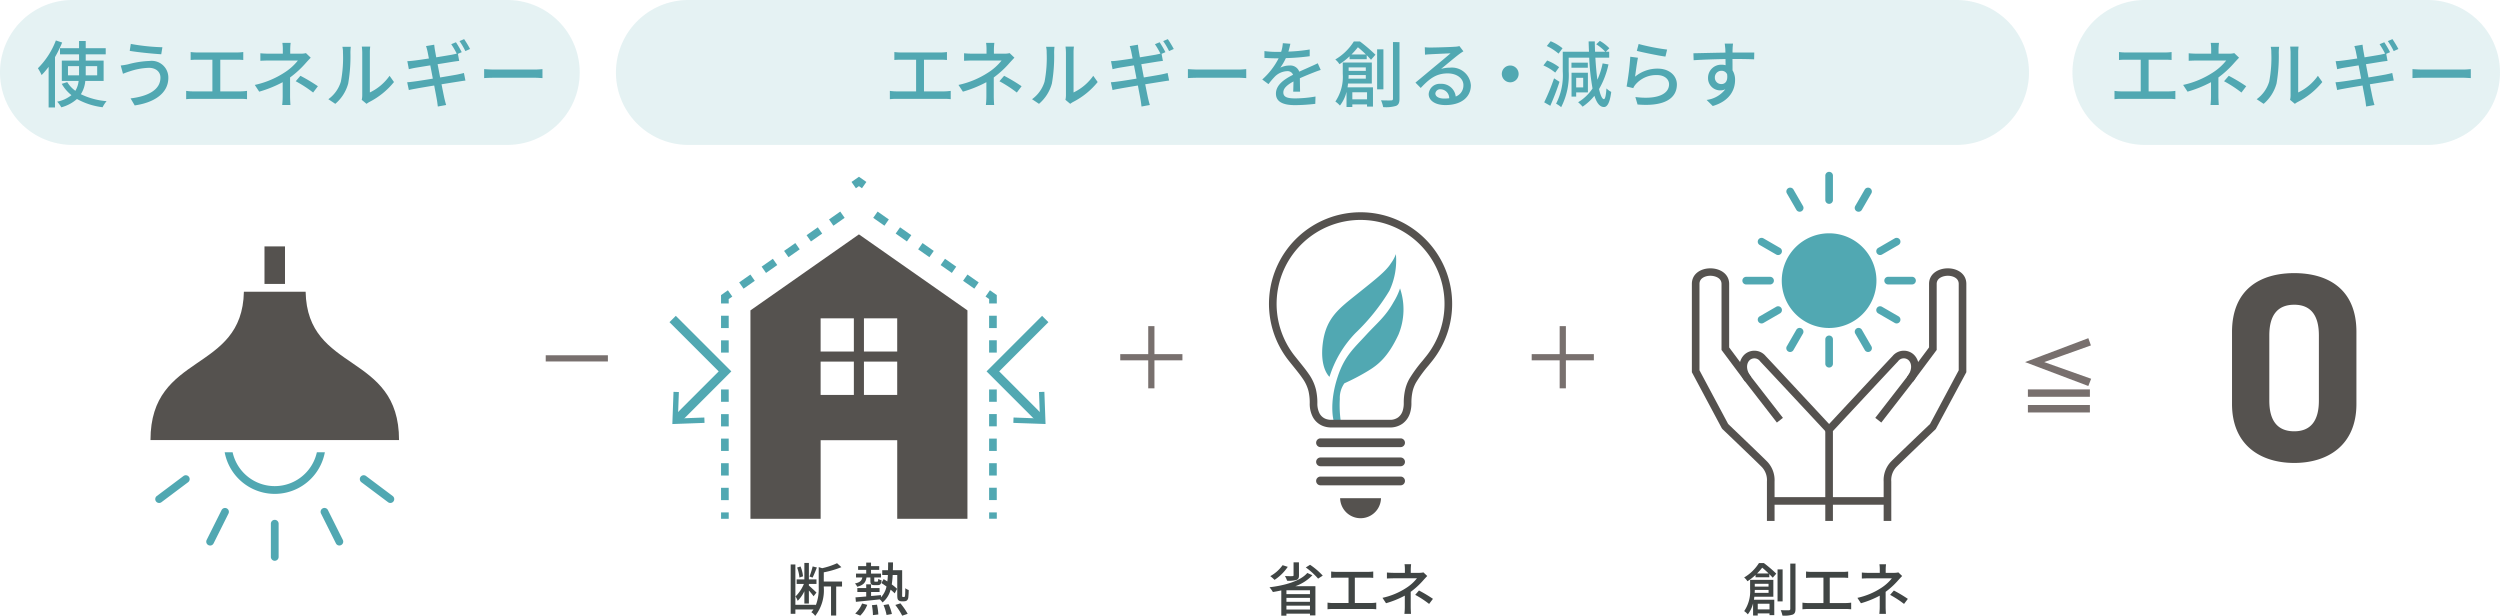 <svg xmlns="http://www.w3.org/2000/svg" width="345" height="84.996"><path d="M10 0h60a10 10 0 010 20H10a10 10 0 010-20zm286 0h39a10 10 0 010 20h-39a10 10 0 010-20zM95 0h175a10 10 0 010 20H95a10 10 0 010-20z" fill="#51a8b2" opacity=".15"/><path d="M7.71 5.58a10.8 10.8 0 01-2.48 3.84 6.2 6.2 0 01.51.94 10.159 10.159 0 00.97-1.14v5.61h.88V7.88a17 17 0 00.99-2.01zm1.67 4.82V9.13h1.53v1.27zm4.03-1.27v1.27h-1.58V9.13zm.89 2.04V8.36h-2.47V7.5h2.76v-.85h-2.76v-.99h-.92v.99H8.28v.85h2.63v.86H8.53v2.81h2.32a3.316 3.316 0 01-.45 1.36 4.108 4.108 0 01-1.12-1.2l-.76.24a5.442 5.442 0 001.34 1.56 4.58 4.58 0 01-1.97.9 3.97 3.97 0 01.57.78 5.275 5.275 0 002.16-1.15 9.708 9.708 0 003.54 1.14 4.06 4.06 0 01.55-.84 9.908 9.908 0 01-3.55-.96 4.06 4.06 0 00.61-1.83zm7.84-.47c0 1.69-1.67 2.58-4.12 2.88l.57.97c2.68-.39 4.64-1.66 4.64-3.81a2.3 2.3 0 00-2.57-2.33 13.03 13.03 0 00-3.01.47 8.853 8.853 0 01-.99.16l.31 1.14c.26-.1.59-.23.89-.32a9.24 9.24 0 012.68-.5c.99 0 1.6.57 1.6 1.34zm-4.09-4.64l-.15.96c1.14.2 3.22.4 4.35.47l.16-.97a28.364 28.364 0 01-4.36-.46zm8.26 1.12v1.1c.26-.03.67-.04.89-.04h2.11v4.37h-2.69a5.912 5.912 0 01-.93-.07v1.15a7.545 7.545 0 01.93-.05h6.6a6.924 6.924 0 01.87.05v-1.15a7.3 7.3 0 01-.87.07H30.4V8.24h2.27a8.9 8.9 0 01.9.04v-1.1a6.372 6.372 0 01-.9.06H27.2a7 7 0 01-.89-.06zm13.8-1.26h-1.14a6.075 6.075 0 01.06.9v.59h-1.86c-.34 0-.9-.02-1.24-.06v1.04c.31-.02.9-.04 1.26-.04h3.92a7.5 7.5 0 01-1.88 1.68 12.256 12.256 0 01-4.07 1.69l.61.93a16.2 16.2 0 003.24-1.31v1.97a10.41 10.41 0 01-.07 1.18h1.14c-.02-.31-.05-.81-.05-1.18v-2.62a13.45 13.45 0 002.2-2.03c.18-.2.44-.48.65-.7l-.66-.63a2.956 2.956 0 01-.71.08h-1.46v-.59a7.981 7.981 0 01.06-.9zm3.1 6.85l.66-.87a23.908 23.908 0 00-2.41-1.44l-.65.75a17.214 17.214 0 012.4 1.56zm6.71 1.01l.66.55a3.108 3.108 0 01.38-.25 10.522 10.522 0 003.41-2.76l-.61-.86a7.035 7.035 0 01-2.72 2.3V7.23a6.023 6.023 0 01.05-.8h-1.16a7.329 7.329 0 01.06.8v5.92a2.884 2.884 0 01-.07.63zm-4.61-.09l.96.64a5.618 5.618 0 001.78-2.8 21.908 21.908 0 00.31-4.27 7.485 7.485 0 01.05-.8h-1.16a3.116 3.116 0 01.08.81 17.339 17.339 0 01-.29 3.99 4.629 4.629 0 01-1.73 2.43zm17.61-7.86l-.65.27a11.942 11.942 0 01.76 1.3c-.19.05-.43.1-.67.15-.39.07-1.24.21-2.16.36-.09-.51-.16-.89-.18-1.01-.04-.23-.08-.54-.1-.73l-1.13.19a6.025 6.025 0 01.2.71c.03.14.1.51.2 1-.91.14-1.74.26-2.11.3-.31.04-.59.06-.87.07l.21 1.11c.32-.08.56-.13.86-.19.35-.06 1.18-.19 2.1-.34.11.57.23 1.21.35 1.83-1.08.18-2.1.34-2.59.4-.28.04-.7.09-.95.1l.23 1.08c.22-.06.53-.12.93-.19.47-.09 1.48-.26 2.57-.44.17.92.32 1.68.36 1.93.06.3.09.62.14.97l1.15-.21c-.1-.3-.18-.65-.25-.94-.06-.27-.21-1.01-.39-1.92.94-.15 1.81-.29 2.33-.37.38-.06.74-.12.97-.14l-.21-1.05c-.23.07-.56.14-.94.22-.48.09-1.37.24-2.34.4-.12-.62-.24-1.26-.35-1.83.9-.14 1.74-.28 2.18-.35.28-.04.62-.09.8-.1l-.18-.98.53-.23a14.4 14.4 0 00-.8-1.37zm1.13-.43l-.64.27a9.978 9.978 0 01.81 1.38l.65-.29a14.449 14.449 0 00-.82-1.36zm2.76 4.14v1.24c.34-.03.94-.05 1.49-.05h5.44c.44 0 .9.04 1.12.05V9.54c-.25.02-.64.06-1.12.06H68.3c-.54 0-1.16-.04-1.49-.06zm225.61-2.36v1.1c.26-.03.67-.04.89-.04h2.11v4.37h-2.69a5.912 5.912 0 01-.93-.07v1.15a7.545 7.545 0 01.93-.05h6.6a6.924 6.924 0 01.87.05v-1.15a7.3 7.3 0 01-.87.07h-2.82V8.24h2.27a8.9 8.9 0 01.9.04v-1.1a6.372 6.372 0 01-.9.06h-5.47a7 7 0 01-.89-.06zm13.8-1.26h-1.14a6.074 6.074 0 01.06.9v.59h-1.86c-.34 0-.9-.02-1.24-.06v1.04c.31-.02.9-.04 1.26-.04h3.92a7.5 7.5 0 01-1.88 1.68 12.256 12.256 0 01-4.07 1.69l.61.93a16.2 16.2 0 003.24-1.31v1.97a10.411 10.411 0 01-.07 1.18h1.14c-.02-.31-.05-.81-.05-1.18v-2.62a13.451 13.451 0 002.2-2.03c.18-.2.44-.48.65-.7l-.66-.63a2.956 2.956 0 01-.71.08h-1.46v-.59a7.982 7.982 0 01.06-.9zm3.1 6.85l.66-.87a23.908 23.908 0 00-2.41-1.44l-.65.75a17.214 17.214 0 012.4 1.56zm6.71 1.01l.66.55a3.108 3.108 0 01.38-.25 10.522 10.522 0 003.41-2.76l-.61-.86a7.035 7.035 0 01-2.72 2.3V7.23a6.023 6.023 0 01.05-.8h-1.16a7.329 7.329 0 01.06.8v5.92a2.884 2.884 0 01-.07.63zm-4.61-.09l.96.64a5.618 5.618 0 001.78-2.8 21.908 21.908 0 00.31-4.27 7.485 7.485 0 01.05-.8h-1.16a3.116 3.116 0 01.08.81 17.339 17.339 0 01-.29 3.99 4.629 4.629 0 01-1.73 2.43zm17.61-7.86l-.65.27a11.942 11.942 0 01.76 1.3c-.19.05-.43.1-.67.15-.39.07-1.24.21-2.16.36-.09-.51-.16-.89-.18-1.01-.04-.23-.08-.54-.1-.73l-1.13.19a6.025 6.025 0 01.2.71c.03.14.1.51.2 1-.91.14-1.74.26-2.11.3-.31.04-.59.06-.87.07l.21 1.11c.32-.08.56-.13.86-.19.35-.06 1.18-.19 2.1-.34.11.57.23 1.21.35 1.83-1.08.18-2.1.34-2.59.4-.28.04-.7.09-.95.1l.23 1.08c.22-.06.53-.12.93-.19.47-.09 1.48-.26 2.57-.44.17.92.32 1.68.36 1.93.06.3.09.62.14.97l1.15-.21c-.1-.3-.18-.65-.25-.94-.06-.27-.21-1.01-.39-1.92.94-.15 1.81-.29 2.33-.37.38-.06.74-.12.97-.14l-.21-1.05c-.23.07-.56.14-.94.22-.48.09-1.37.24-2.34.4-.12-.62-.24-1.26-.35-1.83.9-.14 1.74-.28 2.18-.35.28-.04.62-.09.8-.1l-.18-.98.53-.23a14.4 14.4 0 00-.8-1.37zm1.13-.43l-.64.27a9.978 9.978 0 01.81 1.38l.65-.29a14.449 14.449 0 00-.82-1.36zm2.76 4.14v1.24c.34-.03.94-.05 1.49-.05h5.44c.44 0 .9.04 1.12.05V9.54c-.25.02-.64.06-1.12.06h-5.44c-.54 0-1.16-.04-1.49-.06zm-209.5-2.36v1.1c.26-.03.67-.04.89-.04h2.11v4.37h-2.69a5.912 5.912 0 01-.93-.07v1.15a7.545 7.545 0 01.93-.05h6.6a6.924 6.924 0 01.87.05v-1.15a7.3 7.3 0 01-.87.07h-2.82V8.24h2.27a8.9 8.9 0 01.9.04v-1.1a6.372 6.372 0 01-.9.06h-5.47a7 7 0 01-.89-.06zm13.8-1.26h-1.14a6.074 6.074 0 01.06.9v.59h-1.86c-.34 0-.9-.02-1.24-.06v1.04c.31-.02.9-.04 1.26-.04h3.92a7.5 7.5 0 01-1.88 1.68 12.256 12.256 0 01-4.07 1.69l.61.93a16.2 16.2 0 003.24-1.31v1.97a10.411 10.411 0 01-.07 1.18h1.14c-.02-.31-.05-.81-.05-1.18v-2.62a13.451 13.451 0 002.2-2.03c.18-.2.44-.48.65-.7l-.66-.63a2.956 2.956 0 01-.71.08h-1.46v-.59a7.982 7.982 0 01.06-.9zm3.1 6.85l.66-.87a23.908 23.908 0 00-2.41-1.44l-.65.75a17.214 17.214 0 012.4 1.56zm6.71 1.01l.66.55a3.108 3.108 0 01.38-.25 10.522 10.522 0 003.41-2.76l-.61-.86a7.035 7.035 0 01-2.72 2.3V7.23a6.023 6.023 0 01.05-.8h-1.16a7.329 7.329 0 01.06.8v5.92a2.884 2.884 0 01-.07.63zm-4.61-.09l.96.64a5.618 5.618 0 001.78-2.8 21.908 21.908 0 00.31-4.27 7.485 7.485 0 01.05-.8h-1.16a3.116 3.116 0 01.08.81 17.339 17.339 0 01-.29 3.99 4.629 4.629 0 01-1.73 2.43zm17.61-7.86l-.65.27a11.942 11.942 0 01.76 1.3c-.19.05-.43.1-.67.15-.39.07-1.24.21-2.16.36-.09-.51-.16-.89-.18-1.01-.04-.23-.08-.54-.1-.73l-1.13.19a6.025 6.025 0 01.2.71c.03.14.1.51.2 1-.91.14-1.74.26-2.11.3-.31.04-.59.06-.87.07l.21 1.11c.32-.08.56-.13.86-.19.35-.06 1.18-.19 2.1-.34.11.57.23 1.21.35 1.83-1.08.18-2.1.34-2.59.4-.28.04-.7.09-.95.1l.23 1.08c.22-.06.53-.12.93-.19.47-.09 1.48-.26 2.57-.44.17.92.32 1.68.36 1.93.06.3.09.62.14.97l1.15-.21c-.1-.3-.18-.65-.25-.94-.06-.27-.21-1.01-.39-1.92.94-.15 1.81-.29 2.33-.37.38-.06.74-.12.97-.14l-.21-1.05c-.23.07-.56.14-.94.22-.48.09-1.37.24-2.34.4-.12-.62-.24-1.26-.35-1.83.9-.14 1.74-.28 2.18-.35.28-.04.62-.09.8-.1l-.18-.98.53-.23a14.4 14.4 0 00-.8-1.37zm1.13-.43l-.64.27a9.978 9.978 0 01.81 1.38l.65-.29a14.449 14.449 0 00-.82-1.36zm2.77 4.14v1.24c.34-.03.94-.05 1.49-.05h5.44c.44 0 .9.04 1.12.05V9.54c-.25.02-.64.06-1.12.06h-5.44c-.54 0-1.16-.04-1.49-.06zm14.14-3.5l-1.04-.08a4.98 4.98 0 01-.23 1.19c-.2.01-.4.01-.59.01a12.926 12.926 0 01-1.72-.11v.94c.56.04 1.25.06 1.67.06h.29a10.048 10.048 0 01-2.26 2.92l.86.64a10.876 10.876 0 01.91-1.07 2.549 2.549 0 011.66-.72.8.8 0 01.82.5c-1.16.59-2.36 1.37-2.36 2.6s1.16 1.59 2.65 1.59a25.465 25.465 0 002.78-.18l.03-1.01a17.028 17.028 0 01-2.78.26c-1.01 0-1.66-.14-1.66-.82 0-.59.54-1.05 1.4-1.52-.01.49-.02 1.06-.04 1.41h.95c-.01-.48-.02-1.28-.03-1.85.7-.32 1.35-.58 1.86-.78.3-.12.73-.28 1.02-.37l-.41-.92c-.32.16-.61.29-.95.44-.47.22-.98.43-1.6.72a1.316 1.316 0 00-1.34-.85 2.937 2.937 0 00-1.28.3 8.024 8.024 0 00.77-1.32 30.9 30.9 0 003.29-.26v-.93a23.055 23.055 0 01-2.94.29c.13-.43.21-.8.27-1.08zm10.41 3.26v.48h-2.37V9.3zm-2.39 1.56c.01-.17.02-.34.02-.5h2.37v.5zm2.56 1.87v.98h-2.03v-.98zm.66-1.2v-2.9h-4.01v1.54a6.089 6.089 0 01-1.02 3.84 3.329 3.329 0 01.63.56 5 5 0 00.91-1.9v2.1h.8v-.36h2.03v.3h.82v-2.66h-3.51c.03-.17.05-.35.07-.52zm-2.81-4.01a10.893 10.893 0 00.89-1 14.517 14.517 0 011.11 1zm.33-1.8a7.544 7.544 0 01-2.56 2.49 2.541 2.541 0 01.57.65 8.936 8.936 0 001.4-1.09v.4h2.37v-.55c.23.24.43.45.59.63l.61-.7a21.959 21.959 0 00-2.14-1.83zm4.08 1.09h-.87v5.52h.87zm1.32-1v7.81c0 .17-.08.23-.24.24-.2 0-.78.01-1.41-.02a4.636 4.636 0 01.3.94 4.861 4.861 0 001.78-.17c.35-.16.47-.43.47-.98V5.81zm5.85 7.08a.665.665 0 01.73-.57 1.228 1.228 0 011.18 1.24 5.329 5.329 0 01-.71.04c-.71 0-1.2-.27-1.2-.71zm-1.46-6.37l.03 1.03c.23-.03.49-.05.74-.06.52-.03 2.25-.11 2.78-.13-.5.44-1.66 1.4-2.22 1.86-.59.49-1.84 1.54-2.62 2.18l.73.74c1.18-1.26 2.12-2.01 3.72-2.01 1.25 0 2.17.68 2.17 1.62a1.624 1.624 0 01-1.06 1.57 1.974 1.974 0 00-2.08-1.75 1.52 1.52 0 00-1.65 1.41c0 .91.92 1.52 2.3 1.52 2.25 0 3.52-1.14 3.52-2.73a2.627 2.627 0 00-2.91-2.43 4.143 4.143 0 00-1.2.17c.71-.58 1.94-1.62 2.45-2 .21-.16.42-.3.63-.43l-.55-.72a2.982 2.982 0 01-.64.09c-.54.05-2.82.11-3.34.11a7.263 7.263 0 01-.8-.04zm11.79 2.52a1.161 1.161 0 00-1.16 1.16 1.161 1.161 0 001.16 1.16 1.161 1.161 0 001.16-1.16 1.161 1.161 0 00-1.16-1.16zm7.22-2.38a6.4 6.4 0 00-1.64-.97l-.53.66a7.565 7.565 0 011.62 1.05zm-.47 2.61a6.591 6.591 0 00-1.65-.92l-.52.68a6.894 6.894 0 011.63.99zm-.7 1.54a29.424 29.424 0 01-1.36 3.31l.84.48a34.562 34.562 0 001.27-3.31zm4.02-.07v1.32h-.97v-1.32zm.65 2.01v-2.71h-2.26v3.29h.64v-.58zm-.01-4.1h-2.26v.7h2.26zm2.04.1a10.594 10.594 0 01-.72 2.25c-.12-.87-.21-1.91-.28-3.04h1.91v-.82h-.47l.49-.48a5.617 5.617 0 00-1.31-1.02l-.5.47a6.36 6.36 0 011.25 1.03h-1.41c-.02-.47-.03-.95-.04-1.43h-.85c.01.49.03.97.05 1.43h-3.62v2.7a8.567 8.567 0 01-.92 4.47 3.467 3.467 0 01.7.48 9.65 9.65 0 001.04-4.95V7.96h2.83a30.831 30.831 0 00.46 4.25 6.226 6.226 0 01-1.99 1.9 5.12 5.12 0 01.62.61 7.5 7.5 0 001.63-1.5c.31.98.73 1.54 1.31 1.55.38.01.8-.4 1.01-2.09a2.5 2.5 0 01-.66-.48c-.06.96-.18 1.48-.35 1.48-.25-.01-.48-.53-.67-1.39a11.754 11.754 0 001.3-3.4zm4.97-2.68l-.25.95c.77.2 2.97.66 3.95.79l.23-.97a29.306 29.306 0 01-3.93-.77zm-.09 1.9l-1.06-.14a37.506 37.506 0 01-.51 4.11l.92.22a2.035 2.035 0 01.34-.53 3.753 3.753 0 012.95-1.27c.96 0 1.65.53 1.65 1.27 0 1.32-1.56 2.15-4.65 1.76l.3 1.03c3.91.33 5.43-.97 5.43-2.77 0-1.19-1.02-2.18-2.65-2.18a4.814 4.814 0 00-3.12 1.11c.09-.61.26-1.98.4-2.61zm13.12-1.95h-1.15c.02.1.05.41.08.73.01.12.01.29.02.51-1.43.02-3.29.07-4.42.09l.03.96c1.24-.08 2.88-.14 4.4-.16 0 .29.01.59.01.85a2 2 0 00-.56-.07 1.806 1.806 0 00-1.86 1.8 1.67 1.67 0 001.68 1.74 1.566 1.566 0 00.7-.15 3.842 3.842 0 01-2.58 1.47l.85.84c2.37-.69 3.08-2.26 3.08-3.59a2.463 2.463 0 00-.35-1.33c0-.45 0-1.03-.01-1.57 1.45 0 2.4.02 2.99.05l.02-.94h-3c0-.2 0-.38.01-.5a5.827 5.827 0 01.06-.73zm-2.51 4.69a.9.9 0 01.91-.94.824.824 0 01.78.48c.13.94-.26 1.35-.78 1.35a.877.877 0 01-.91-.89z" fill="#51a8b2"/><path d="M112.146 78.164a10.174 10.174 0 01-.44 1.4l.432.144c.176-.352.408-.92.592-1.392zm-1.328 1.368a4.922 4.922 0 00-.344-1.36l-.472.152a5.228 5.228 0 01.32 1.376zm.184 3.76h.624v-1.808c.248.28.52.616.648.8l.4-.512c-.16-.16-.808-.768-1.048-.96v-.232h1.048v-.624h-1.048v-2.272h-.624v2.272h-1.064v.624h1a5.267 5.267 0 01-1.156 1.728 3.275 3.275 0 01.3.608 4.673 4.673 0 00.92-1.328zm5.2-3.04h-2.52V78.98a12.6 12.6 0 002.432-.712l-.6-.544a10.253 10.253 0 01-2.056.688l-.476-.152v2.764a6.285 6.285 0 01-.408 2.52v-.08h-2.812v-5.572h-.648V84.7h.648v-.592h2.5a3.293 3.293 0 01-.3.376 1.647 1.647 0 01.536.512 5.748 5.748 0 001.184-3.96v-.1h1v4.012h.712V80.94h.808zm3.912-.56v.44c0 .48.1.616.576.616h.44c.336 0 .488-.144.536-.664a1.359 1.359 0 01-.464-.2c-.024.344-.048.384-.152.384h-.28c-.1 0-.12-.016-.12-.144v-.432h.932v-.536h-1.38v-.512h1.128v-.52h-1.128v-.488h-.664v.488h-1.12v.52h1.12v.512h-1.408v.536h.872c-.088.44-.328.68-1.024.832a1.228 1.228 0 01.312.448c.888-.224 1.184-.616 1.288-1.28zm-1.4 5.264a4.282 4.282 0 00.968-1.488l-.712-.184a3.838 3.838 0 01-.952 1.384zm1.608-1.44a8.13 8.13 0 01.144 1.368l.744-.088a8.343 8.343 0 00-.184-1.352zm1.608-.016a7.026 7.026 0 01.416 1.368l.736-.136a6.563 6.563 0 00-.456-1.352zm1.624-.016a9.66 9.66 0 01.952 1.48l.752-.256a9.1 9.1 0 00-1-1.448zm1.048-1.1a.084.084 0 01-.08-.032 1.034 1.034 0 01-.024-.344v-3.32h-1.28c.008-.344.016-.7.016-1.08h-.672c0 .376-.008.736-.016 1.08h-.8v.664h.784c-.016.312-.04.608-.08.888a7.54 7.54 0 00-.512-.32l-.3.544c.216.136.456.3.7.472a3.072 3.072 0 01-.76 1.488l-.008-.3c-.456.048-.912.088-1.36.128V81.7h1.172v-.544h-1.18v-.52h-.664v.52h-1.224v.544h1.224v.616c-.56.048-1.072.088-1.48.12l.056.616c.888-.088 2.1-.208 3.3-.336a2.018 2.018 0 01.376.424 3.366 3.366 0 001.112-1.768 6.507 6.507 0 01.568.512l.328-.624a6.615 6.615 0 00-.736-.608 12.258 12.258 0 00.128-1.3h.632v2.652c0 .552.04.7.152.816a.657.657 0 00.448.16h.328a.72.72 0 00.384-.1.655.655 0 00.208-.384 9.955 9.955 0 00.06-1.072 1.357 1.357 0 01-.472-.256c0 .44-.008.776-.024.936a.648.648 0 01-.056.248.157.157 0 01-.12.04zm54.653-4.78h-.744v1.776c0 .1-.04.12-.176.128-.12.008-.584.008-1.016-.016a2.948 2.948 0 01.3.648 4.151 4.151 0 001.264-.1c.288-.1.376-.28.376-.64zm-2.256.392a5.16 5.16 0 01-1.7 1.512 5.293 5.293 0 01.588.516 6.5 6.5 0 001.824-1.8zm3.776 3.992h-3.248v-.528h3.248zm-3.248 2.128v-.536h3.248v.536zm0-1.608h3.248v.544h-3.248zm2.88-3.44c-.976 1.128-3.08 1.72-5.22 1.976a3.982 3.982 0 01.472.656c.384-.064.776-.136 1.16-.224v3.488h.708v-.28h3.248v.24h.752v-4.032h-2.76a5.947 5.947 0 002.344-1.512zm-.208-.76a9.592 9.592 0 011.7 1.544l.64-.416a9.592 9.592 0 00-1.752-1.496zm3.5.56v.88c.208-.024.536-.032.712-.032h1.688v3.5h-2.156a4.73 4.73 0 01-.744-.056v.92a6.036 6.036 0 01.744-.04h5.28a5.539 5.539 0 01.7.04v-.92a5.843 5.843 0 01-.7.056h-2.256v-3.5h1.82a7.12 7.12 0 01.72.032v-.88a5.1 5.1 0 01-.72.048h-4.38a5.6 5.6 0 01-.712-.048zm11.04-1.008h-.912a4.86 4.86 0 01.048.72v.472h-1.488c-.272 0-.72-.016-.992-.048v.832c.248-.016.72-.032 1.008-.032h3.136a6 6 0 01-1.5 1.344 9.805 9.805 0 01-3.256 1.352l.488.744a12.958 12.958 0 002.592-1.048v1.576a8.329 8.329 0 01-.056.944h.912c-.016-.248-.04-.648-.04-.944v-2.1a10.761 10.761 0 001.76-1.624c.144-.16.352-.384.52-.56l-.528-.5a2.365 2.365 0 01-.568.064h-1.176v-.472a6.386 6.386 0 01.048-.72zm2.48 5.48l.528-.7a19.126 19.126 0 00-1.928-1.152l-.52.6a13.771 13.771 0 011.916 1.252zm46.839-2.776v.384h-1.9v-.384zm-1.912 1.248c.008-.136.016-.272.016-.4h1.9v.4zm2.048 1.5v.784h-1.624v-.784zm.528-.96v-2.328h-3.208v1.232a4.871 4.871 0 01-.816 3.076 2.663 2.663 0 01.5.448 4 4 0 00.728-1.52v1.68h.64v-.288h1.628v.24h.656v-2.128h-2.808c.024-.136.04-.28.056-.416zm-2.248-3.212a8.715 8.715 0 00.712-.8 11.614 11.614 0 01.888.8zm.264-1.44a6.035 6.035 0 01-2.048 1.992 2.032 2.032 0 01.456.52 7.149 7.149 0 001.12-.872v.32h1.9v-.436c.184.192.344.36.472.5l.488-.56a17.567 17.567 0 00-1.716-1.464zm3.264.872h-.7v4.416h.7zm1.056-.8v6.252c0 .136-.064.184-.192.192-.16 0-.624.008-1.128-.016a3.708 3.708 0 01.24.752 3.889 3.889 0 001.424-.14c.28-.128.376-.344.376-.784v-6.256zm2.176 1.1v.88c.208-.024.536-.032.712-.032h1.688v3.5h-2.152a4.73 4.73 0 01-.744-.056v.92a6.036 6.036 0 01.744-.04h5.28a5.539 5.539 0 01.7.04v-.92a5.843 5.843 0 01-.7.056h-2.256v-3.5h1.82a7.12 7.12 0 01.72.032v-.88a5.1 5.1 0 01-.72.048h-4.38a5.6 5.6 0 01-.712-.052zm11.04-1.008h-.912a4.86 4.86 0 01.048.72v.472h-1.484c-.272 0-.72-.016-.992-.048v.832c.248-.016.72-.032 1.008-.032h3.136a6 6 0 01-1.5 1.344 9.805 9.805 0 01-3.256 1.352l.488.744a12.958 12.958 0 002.592-1.048v1.572a8.329 8.329 0 01-.056.944h.912c-.016-.248-.04-.648-.04-.944v-2.1a10.761 10.761 0 001.76-1.624c.144-.16.352-.384.52-.56l-.528-.5a2.365 2.365 0 01-.568.064h-1.176v-.472a6.386 6.386 0 01.048-.72zm2.48 5.48l.528-.7a19.126 19.126 0 00-1.928-1.152l-.52.6a13.771 13.771 0 011.92 1.248z" fill="#404544"/><path d="M75.31 49.025v.858h8.58v-.858zm83.145-4.019v3.861h-3.861v.858h3.861v3.861h.858v-3.861h3.861v-.858h-3.861v-3.861zm56.779 0v3.861h-3.861v.858h3.861v3.861h.858v-3.861h3.861v-.858h-3.861v-3.861zm64.227 4.963l8.728-3.3.357 1-6.441 2.3 6.472 2.3-.389 1zm8.946 4.792h-8.557v-1.027h8.557zm0 2.163h-8.557v-1.031h8.557z" fill="#78706e"/><path d="M260.999 71.889h-1.055v-5.424a3.713 3.713 0 01.953-2.7c.438-.469 4.847-4.682 5.449-5.256l3.958-7.41V39.184c0-.89-.941-1.128-1.5-1.128-.534 0-1.541.236-1.541 1.128v9.107l-3.256 4.363-.844-.631 3.046-4.081v-8.758c0-2.841 5.146-2.9 5.146 0v12.181l-4.221 7.849c-1.738 1.659-5.116 4.9-5.468 5.273a2.628 2.628 0 00-.67 1.978z" fill="#55524f"/><path d="M252.944 71.889h-1.055V59.08l.142-.152c.341-.366 8.358-8.976 9.132-9.781a2.018 2.018 0 012.878-.268c.873.766 1.139 2.314-.04 3.789l-4.381 5.644-.834-.647 4.384-5.651c.771-.963.67-1.907.174-2.342a.971.971 0 00-1.421.2c-.713.741-7.877 8.434-8.98 9.618z" fill="#55524f"/><path d="M252.515 68.601h7.892v1.055h-7.892zm-7.624 3.288h-1.055v-5.424a2.628 2.628 0 00-.67-1.978c-.352-.377-3.731-3.613-5.468-5.273l-.1-.133-4.12-7.717v-12.18c0-2.9 5.146-2.841 5.146 0v8.762l3.046 4.081-.844.631-3.256-4.363v-9.111c0-.892-1.008-1.128-1.541-1.128-.556 0-1.5.238-1.5 1.128v11.917l3.957 7.41c.6.574 5.011 4.787 5.449 5.256a3.713 3.713 0 01.954 2.7z" fill="#55524f"/><path d="M252.029 59.647c-.084-.089-8.353-8.97-9.121-9.768a.97.97 0 00-1.42-.206c-.5.435-.6 1.378.167 2.336l4.389 5.656-.834.648-4.381-5.651c-1.174-1.469-.908-3.016-.035-3.783a2.019 2.019 0 012.879.269c.773.8 8.791 9.415 9.13 9.782zm-7.602 8.954h7.892v1.055h-7.892z" fill="#55524f"/><path d="M258.949 38.728a6.533 6.533 0 11-6.533-6.532 6.533 6.533 0 016.533 6.532m-6.529-10.597a.526.526 0 01-.527-.527v-3.34a.527.527 0 111.053 0v3.34a.526.526 0 01-.527.527m-4.064 1.089a.526.526 0 01-.457-.264l-1.318-2.283a.528.528 0 01.914-.528l1.318 2.283a.527.527 0 01-.457.791m-2.973 5.977a.53.53 0 01-.264-.07l-2.284-1.319a.527.527 0 01.527-.913l2.284 1.319a.527.527 0 01-.264.983" fill="#51a8b2"/><path d="M244.293 39.257h-3.34a.528.528 0 010-1.055h3.34a.528.528 0 010 1.055m-1.196 5.38a.527.527 0 01-.264-.983l2.284-1.319a.527.527 0 01.527.913l-2.284 1.319a.53.53 0 01-.264.07m3.941 3.939a.527.527 0 01-.457-.791l1.318-2.284a.528.528 0 01.914.528l-1.318 2.284a.528.528 0 01-.457.264m5.383 2.145a.526.526 0 01-.527-.527v-3.34a.527.527 0 111.053 0v3.34a.526.526 0 01-.527.527m5.379-2.147a.526.526 0 01-.457-.264l-1.321-2.282a.528.528 0 01.914-.528l1.318 2.283a.527.527 0 01-.456.791m3.94-3.939a.53.53 0 01-.264-.07l-2.283-1.319a.527.527 0 11.527-.913l2.283 1.319a.527.527 0 01-.264.983m2.148-5.381h-3.341a.528.528 0 010-1.055h3.341a.528.528 0 010 1.055m-4.43-4.06a.527.527 0 01-.264-.983l2.283-1.319a.527.527 0 11.527.913l-2.283 1.319a.53.53 0 01-.264.07m-2.973-5.975a.527.527 0 01-.457-.791l1.318-2.284a.528.528 0 01.914.528l-1.318 2.284a.526.526 0 01-.456.264M43.727 62.416a5.953 5.953 0 01-11.625 0h-1.097a7.033 7.033 0 0013.826 0zm-5.811 14.973a.536.536 0 01-.535-.535v-4.581a.535.535 0 011.07 0v4.581a.536.536 0 01-.535.535m-8.92-2.106a.535.535 0 01-.477-.773l2.049-4.1a.534.534 0 11.955.477l-2.048 4.1a.536.536 0 01-.479.3m-7.035-5.876a.534.534 0 01-.321-.962l3.665-2.749a.535.535 0 11.641.856l-3.666 2.748a.531.531 0 01-.319.108m24.873 5.871a.536.536 0 01-.479-.3l-2.048-4.1a.534.534 0 11.955-.477l2.049 4.1a.535.535 0 01-.477.773m7.035-5.868a.531.531 0 01-.319-.108l-3.666-2.748a.535.535 0 11.641-.856l3.665 2.749a.534.534 0 01-.321.962" fill="#51a8b2"/><path d="M42.172 40.255h-8.515c-.223 11.283-12.89 8.308-12.89 20.47h34.3c0-12.162-12.667-9.187-12.89-20.47m-5.678-6.248h2.831v5.18h-2.831z" fill="#55524f"/><path d="M136.501 70.709h1.058v.881h-1.058zm1.054-1.697h-1.058v-1.7h1.058zm0-3.392h-1.058v-1.7h1.058zm0-3.391h-1.058v-1.7h1.058zm0-3.392h-1.058v-1.692h1.058zm0-3.392h-1.058v-1.7h1.058zm0-6.784h-1.058v-1.7h1.058zm0-3.392h-1.058v-1.7h1.058zm.005-3.391h-1.058v-.607l-.5-.348.608-.866.948.664zm-3.106-2.042l-1.55-1.085.607-.866 1.551 1.085zm-3.1-2.172l-1.55-1.087.608-.866 1.55 1.086zm-3.1-2.172l-1.55-1.085.608-.866 1.55 1.085zm-3.1-2.172l-1.55-1.087.607-.866 1.551 1.087zm-3.1-2.172l-1.551-1.087.608-.866 1.55 1.087zm-3.102-5.17l-.418-.293-.419.293-.606-.87 1.026-.718 1.026.718zm-16.34 13.859l-.607-.866 1.55-1.085.608.866zm3.1-2.173l-.607-.866 1.551-1.085.607.866zm3.1-2.171l-.608-.867 1.551-1.085.607.866zm3.1-2.173l-.607-.866 1.55-1.087.608.866zm3.1-2.172l-.607-.866 1.55-1.087.608.866zm-14.447 10.73h-1.062v-1.156l.947-.663.608.866-.5.347zm0 27.136h-1.062v-1.7h1.058zm0-3.392h-1.062v-1.7h1.058zm0-3.392h-1.062v-1.7h1.058zm0-3.391h-1.062v-1.694h1.058zm0-3.393h-1.062v-1.7h1.058zm0-6.784h-1.062v-1.7h1.058zm0-3.392h-1.062v-1.7h1.058zm-1.059 25.439h1.058v.881h-1.058zm-5.719-12.321l-.872-.872 6.265-6.266-6.792-6.792.873-.872 7.664 7.663z" fill="#51a8b2"/><path d="M92.944 54.075l.741.026-.133 3.65 3.648-.134.026.74-4.443.162zm50.338 4.313l-7.138-7.138 7.664-7.663.873.872-6.792 6.792 6.265 6.266z" fill="#51a8b2"/><path d="M139.841 58.358l.026-.741 3.648.133-.132-3.653.741-.026.161 4.443z" fill="#51a8b2"/><path d="M118.533 32.344l-14.972 10.49v28.757h9.688V60.747h10.568v10.844h9.69V42.832zm-.7 22.153h-4.587v-4.592h4.587zm0-5.982h-4.587v-4.588h4.587zm5.981 5.982h-4.589v-4.592h4.589zm0-5.982h-4.589v-4.588h4.589z" fill="#55524f"/><path d="M183.467 52s-1.406-1.186-.9-4.781c.473-3.367 2.225-4.647 4.7-6.628s4-3.157 4.683-4.259a4.983 4.983 0 00.683-1.264 9.8 9.8 0 01-.893 5.05 28.2 28.2 0 01-4.681 5.838A15.193 15.193 0 00183.473 52m.582 6.104s-.717-2.355.578-6.205c.947-2.814 2.236-3.867 3.918-5.707 1.443-1.578 2.657-2.5 3.761-4.5a8.882 8.882 0 00.893-1.893 9.056 9.056 0 01-.211 6.364c-1.452 3.122-2.827 4.183-4.207 5.022a29.815 29.815 0 01-3.261 1.71 3.487 3.487 0 00-.631 2.157 15.686 15.686 0 00.105 2.892.487.487 0 01-.947.158" fill="#51a8b2"/><path d="M190.577 68.747h-5.639a2.82 2.82 0 005.639 0m1.228-9.757h-8.091a3.167 3.167 0 01-1.18-.216 2.685 2.685 0 01-1.391-1.276 3.958 3.958 0 01-.4-1.863 7.111 7.111 0 00-.167-1.645 5.253 5.253 0 00-.854-1.813c-.335-.491-.783-1.045-1.3-1.688l-.554-.688a12.639 12.639 0 1119.78 0l-.513.637a17.788 17.788 0 00-1.719 2.346 4.618 4.618 0 00-.474 1.207 7.179 7.179 0 00-.165 1.644 4.474 4.474 0 01-.17 1.281 2.861 2.861 0 01-1.07 1.557 2.956 2.956 0 01-1.728.518m-4.048-28.64a11.583 11.583 0 00-9.073 18.791l.549.684c.532.661.992 1.23 1.351 1.755a6.3 6.3 0 011.008 2.163 8.115 8.115 0 01.2 1.892 2.949 2.949 0 00.285 1.381 1.637 1.637 0 00.844.778 2.1 2.1 0 00.789.141h8.084a1.876 1.876 0 001.126-.324 1.806 1.806 0 00.666-.99 3.444 3.444 0 00.129-.987 8.086 8.086 0 01.2-1.89 5.634 5.634 0 01.575-1.469 18.681 18.681 0 011.823-2.5l.508-.632a11.581 11.581 0 00-9.063-18.792m5.544 31.351h-11.1a.604.604 0 010-1.207h11.1a.604.604 0 010 1.207m0 2.638h-11.1a.604.604 0 010-1.207h11.1a.604.604 0 010 1.207m0 2.634h-11.1a.604.604 0 010-1.207h11.1a.604.604 0 010 1.207m131.88-21.184c0-5.957-4-8.1-8.584-8.1s-8.584 2.146-8.584 8.14v9.916c0 5.735 4 8.14 8.584 8.14s8.584-2.405 8.584-8.14zm-5.18.481V55.3c0 2.738-1.11 4.218-3.4 4.218-2.331 0-3.441-1.48-3.441-4.218v-9.028c0-2.738 1.11-4.218 3.441-4.218 2.29-.003 3.4 1.48 3.4 4.218z" fill="#55524f"/></svg>